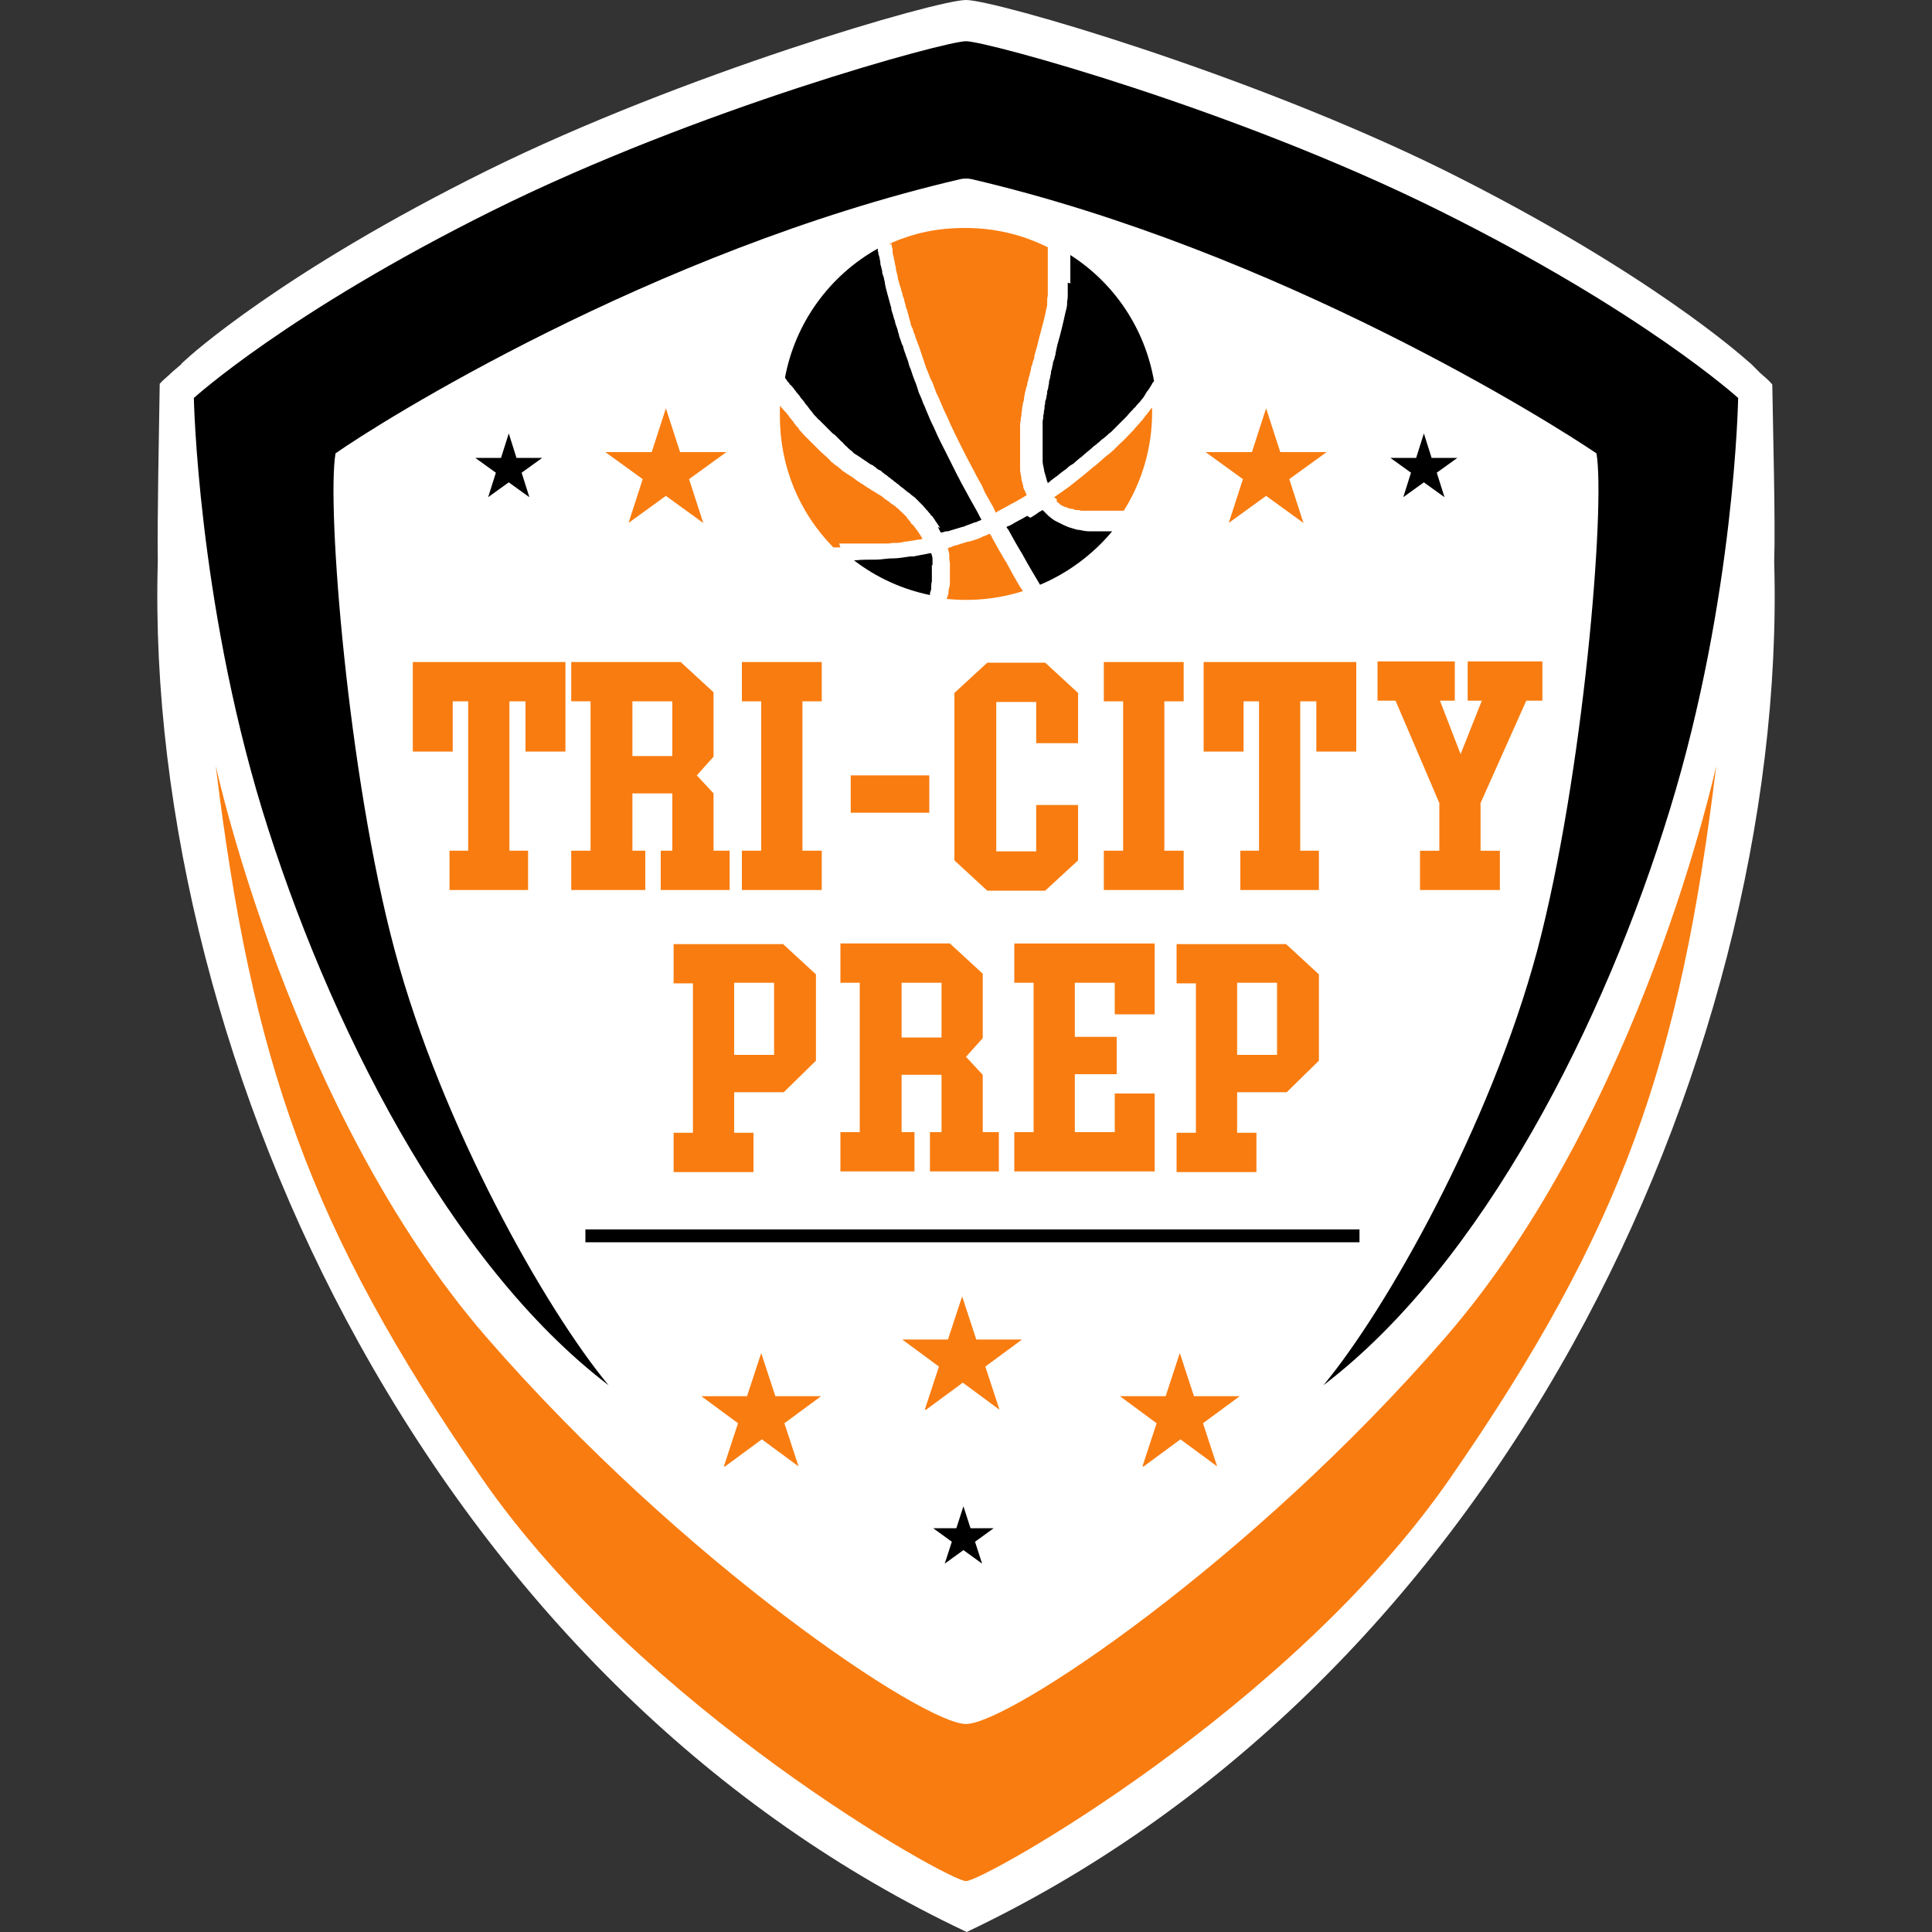 <?xml version="1.0" encoding="UTF-8"?>
<svg id="Layer_2" xmlns="http://www.w3.org/2000/svg" version="1.1" viewBox="0 0 300 300">
  <rect x="0" y="0" width="300" height="300" fill="#333333" stroke="none"/>
  <!-- Generator: Adobe Illustrator 29.8.2, SVG Export Plug-In . SVG Version: 2.1.1 Build 3)  -->
  <defs>
    <style>
      .st0 {
        fill: #f97c10;
      }

      .st1 {
        fill: #fff;
      }
    </style>
  </defs>
  <path class="st1" d="M150,299.9h-.1c-38.7-18.3-71.2-49.9-94.2-91.4-20.9-37.7-32.3-81.9-31.2-121.2v-.2s0-.2,0-.2c-.1-5.4.2-20.8.3-27.3.5-.6,1.2-1.1,1.9-1.8l1.4-1.2h0c0-.1.7-.7.7-.7.6-.6,15.1-13.7,46.8-29.4C105.9,11.5,145.5,0,150,0c4.5,0,44.1,11.5,74.4,26.5,31.7,15.8,46.2,28.9,46.8,29.4l.7.6h0c0,0,1.4,1.4,1.4,1.4.7.6,1.4,1.2,1.9,1.8.1,6.5.5,21.8.3,27.3v.2s0,.2,0,.2c1.1,39.3-10.3,83.4-31.2,121.2-23,41.5-55.6,73.1-94.2,91.4h-.1c0,0,0,0,0,0h0Z"/>
  <g>
    <path class="st0" d="M177.6,227.7l5.7-4.2,5.7,4.2-2.2-6.7,5.7-4.2h-7.1l-2.2-6.7-2.2,6.7h-7.1l5.7,4.2-2.2,6.7h0ZM112.6,227.7l5.7-4.2,5.7,4.2-2.2-6.7,5.7-4.2h-7.1l-2.2-6.7-2.2,6.7h-7.1l5.7,4.2-2.2,6.7h0Z"/>
    <path class="st0" d="M143.8,218.9l5.7-4.2,5.7,4.2-2.2-6.7,5.7-4.2h-7.1l-2.2-6.7-2.2,6.7h-7.1l5.7,4.2-2.2,6.7h0Z"/>
    <path d="M146.7,242.8l2.9-2.1,2.9,2.1-1.1-3.4,2.9-2.1h-3.6l-1.1-3.4-1.1,3.4h-3.6l2.9,2.1-1.1,3.4h0Z"/>
  </g>
  <path class="st0" d="M224.5,207.6c-30.4,35.1-67.9,60.1-74.5,60.1s-44-25-74.5-60.1c-30.4-35.1-42-88.7-42-88.7,5.6,45.9,14.5,71.8,41.3,110.6,24.8,35.9,72.5,62.6,75.2,62.6s50.4-26.7,75.2-62.6c26.8-38.7,35.7-64.6,41.3-110.6,0,0-11.6,53.6-42,88.7h0ZM121.7,169.6l5-4.9v-13.4l-5.1-4.7h-17v6.1h3v23.2h-3v6.1h12.4v-6.1h-3v-6.3h7.7ZM114,152.6h6.2v11.2h-6.2v-11.2ZM144.4,175.8v6.1h10.7v-6.1h-2.5v-8.9l-2.6-2.8,2.6-2.9v-10l-5.1-4.7h-17v6.1h3v23.2h-3v6.1h11.5v-6.1h-2v-8.9h6.2v8.9h-1.8,0ZM140,161.1v-8.5h6.2v8.5h-6.2ZM179.3,157.4v-10.9h-21.8v6.1h3v23.2h-3v6.1h21.8v-12.1h-6.2v6h-6.2v-9h6.5v-5.8h-6.5v-8.4h6.2v4.9h6.2ZM199.8,169.6l5-4.9v-13.4l-5.1-4.7h-17v6.1h3v23.2h-3v6.1h12.4v-6.1h-3v-6.3h7.7ZM192.1,152.6h6.2v11.2h-6.2v-11.2ZM70.2,108.9h2.5v23.2h-2.9v6.1h12.2v-6.1h-2.9v-23.2h2.5v7.8h6.2v-13.9h-23.7v13.9h6.2v-7.8ZM100.2,132.1h-2v-8.9h6.2v8.9h-1.8v6.1h10.7v-6.1h-2.5v-8.9l-2.6-2.8,2.6-2.9v-10l-5.1-4.7h-17v6.1h3v23.2h-3v6.1h11.5v-6.1h0ZM98.2,108.9h6.2v8.5h-6.2v-8.5ZM127.6,132.1h-3v-23.2h3v-6.1h-12.4v6.1h3v23.2h-3v6.1h12.4s0-6.1,0-6.1ZM132.1,120.4h12.2v5.8h-12.2v-5.8ZM167.4,133.5v-8.5h-6.5v7.2h-6.2v-23.2h6.2v6.4h6.5v-7.8l-5.1-4.7h-9l-5.1,4.7v26l5.1,4.7h9l5.1-4.7h0ZM171.4,108.9h3v23.2h-3v6.1h12.4v-6.1h-3v-23.2h3v-6.1h-12.4v6.1ZM193,108.9h2.5v23.2h-2.9v6.1h12.2v-6.1h-2.9v-23.2h2.5v7.8h6.2v-13.9h-23.7v13.9h6.2v-7.8h0ZM223.5,124.7v7.4h-3v6.1h12.4v-6.1h-3v-7.4l7.1-15.9h2.5v-6.1h-11.6v6.1h2.2l-3.3,8.3-3.2-8.3h2.3v-6.1h-12v6.1h2.8l6.8,15.9h0Z"/>
  <path class="st0" d="M190.8,81.2l5.8-4.2,5.8,4.2-2.2-6.8,5.8-4.2h-7.2l-2.2-6.8-2.2,6.8h-7.2l5.8,4.2-2.2,6.8h0ZM138.4,37.7c0,.3.1.6.2,1,0,.1,0,.3,0,.4,0,.3.1.6.2.9,0,.2,0,.3.1.5,0,.3.1.6.2,1,0,.2,0,.4.1.6,0,.3.2.6.2,1,0,.2.1.4.2.7,0,.3.2.7.3,1,0,.2.1.5.2.7,0,.3.2.7.3,1,0,.3.1.5.2.8,0,.3.2.7.3,1,0,.3.2.5.2.8.1.4.2.7.3,1.1,0,.3.2.6.3.8.1.4.2.7.4,1.1,0,.3.2.6.3.9.1.4.3.7.4,1.1.1.3.2.6.3.9.1.4.3.8.4,1.2.1.3.2.6.3.9.2.4.3.8.5,1.2.1.3.2.6.4.9.2.4.3.8.5,1.3.1.3.2.6.4.9.2.5.4.9.6,1.4.1.2.2.5.3.7.3.7.7,1.4,1,2.2.5,1.1,1.1,2.3,1.7,3.5.2.4.4.8.6,1.2.4.8.8,1.5,1.2,2.3.3.5.5,1,.8,1.5.4.7.8,1.4,1.1,2.2.3.5.6,1.1.9,1.6.3.5.6,1,.8,1.6h0c.3-.2.5-.3.7-.4.8-.4,1.6-.9,2.4-1.3.2-.1.5-.3.7-.4.3-.2.7-.4,1-.6,0,0,0,0,0,0,0-.1,0-.2-.1-.3-.1-.3-.3-.6-.4-.9,0-.2,0-.3-.1-.5,0-.3-.2-.5-.2-.8,0-.2,0-.4-.1-.6,0-.3-.1-.5-.1-.8,0-.2,0-.4,0-.6,0-.3,0-.5,0-.8,0-.2,0-.4,0-.7,0-.3,0-.6,0-.8,0-.2,0-.5,0-.7,0-.3,0-.6,0-.9,0-.2,0-.5,0-.7,0-.3,0-.6,0-.9,0-.2,0-.5,0-.7,0-.3,0-.6.1-.9,0-.2,0-.5.1-.7,0-.3,0-.6.1-.9,0-.2,0-.5.1-.7,0-.3.1-.6.2-.9,0-.2,0-.5.1-.7,0-.3.1-.6.2-.9,0-.2.1-.5.2-.7,0-.3.1-.6.2-.9,0-.2.1-.5.2-.7,0-.3.2-.7.2-1,0-.2.1-.4.2-.6,0-.3.2-.7.3-1,0-.2,0-.4.1-.6.1-.5.3-1,.4-1.5.4-1.7.9-3.3,1.2-4.7.1-.5.2-1,.3-1.4,0-.2,0-.3,0-.5,0-.3,0-.6.1-1,0-.2,0-.4,0-.6,0-.3,0-.6,0-.9,0-.2,0-.4,0-.6,0-.3,0-.5,0-.8,0-.2,0-.4,0-.6,0-.3,0-.5,0-.8,0-.2,0-.4,0-.6,0-.2,0-.5,0-.7,0-.2,0-.4,0-.5,0-.2,0-.4,0-.7,0-.2,0-.3,0-.5,0,0,0-.1,0-.2-4-2-8.3-3-12.8-3s-8,.8-11.7,2.4c0,0,0,0,0,0,0,0,0,.2,0,.3h0,0ZM164.1,77.9c.1.1.3.2.4.3,0,0,.1.1.2.2.2.1.4.2.6.3,0,0,0,0,.1,0,.2.1.5.2.8.3,0,0,.1,0,.2,0,.2,0,.4.1.6.2,0,0,.2,0,.3,0,.2,0,.4,0,.5.1,0,0,.2,0,.3,0,.2,0,.4,0,.6,0,0,0,.2,0,.3,0,.2,0,.4,0,.6,0,0,0,.1,0,.2,0,.3,0,.5,0,.8,0h0c.3,0,.6,0,.8,0,0,0,0,0,0,0,.2,0,.5,0,.7,0,0,0,.1,0,.2,0,.2,0,.4,0,.6,0,0,0,.1,0,.2,0,.2,0,.4,0,.5,0,0,0,.1,0,.2,0,.2,0,.3,0,.5,0,0,0,.1,0,.2,0,0,0,0,0,0,0,2.9-4.6,4.4-9.9,4.4-15.3s0-.5,0-.7c0,0-.1.1-.2.2-.4.6-.9,1.1-1.3,1.7,0,0-.1.1-.2.2-.4.5-.9,1-1.3,1.5-.1.1-.2.2-.3.3-.5.5-1,1.1-1.6,1.6-.1.1-.2.2-.3.3-.5.5-1,1-1.5,1.4,0,0-.2.2-.3.2-.6.5-1.1,1-1.7,1.5-.1.1-.3.2-.4.3-.6.5-1.2,1-1.8,1.5,0,0,0,0,0,0-.6.5-1.3,1-1.9,1.5-.1.1-.3.2-.4.3-.7.5-1.3.9-2,1.4,0,0,0,0,0,0,0,0,.1.1.2.2,0,0,.2.1.2.2h0ZM130.3,84.4c.2,0,.4,0,.6,0,.7,0,1.3,0,2,0,0,0,.1,0,.2,0,.6,0,1.2,0,1.7,0,.2,0,.4,0,.6,0,.4,0,.9,0,1.3,0,.2,0,.5,0,.7,0,.4,0,.8,0,1.2-.1.2,0,.5,0,.7,0,.4,0,.8-.1,1.2-.2.2,0,.5,0,.7-.1.4,0,.8-.1,1.3-.2.2,0,.4,0,.6-.1,0,0,0,0,.1,0,0,0,0,0,0-.1,0-.1-.1-.2-.2-.3,0-.2-.2-.3-.3-.5,0-.1-.1-.2-.2-.3-.1-.2-.2-.3-.3-.4,0-.1-.2-.2-.2-.3-.1-.1-.2-.3-.4-.4,0,0-.2-.2-.2-.3-.1-.2-.3-.3-.4-.5,0,0-.2-.2-.2-.3-.2-.2-.3-.3-.5-.5,0,0-.1-.1-.2-.2-.2-.2-.5-.4-.7-.7,0,0,0,0-.1,0-.2-.2-.4-.4-.6-.5,0,0-.2-.1-.3-.2-.2-.1-.3-.3-.5-.4-.1,0-.2-.2-.3-.2-.2-.1-.3-.2-.5-.4-.1,0-.2-.2-.3-.2-.2-.1-.3-.2-.5-.3-.1,0-.2-.2-.3-.2-.2-.1-.3-.2-.5-.3-.1,0-.2-.1-.3-.2-.2-.1-.3-.2-.5-.3,0,0-.2-.1-.3-.2-.2-.1-.4-.3-.6-.4,0,0-.1,0-.2-.1-.2-.2-.5-.3-.7-.5-.5-.4-1-.7-1.5-1-.2-.2-.5-.3-.7-.5,0,0-.1-.1-.2-.2-.2-.1-.3-.3-.5-.4,0,0-.2-.1-.3-.2-.2-.1-.3-.3-.5-.4,0,0-.2-.1-.2-.2-.2-.2-.4-.4-.6-.6,0,0,0,0-.1-.1-.3-.2-.5-.5-.8-.7,0,0-.1-.1-.2-.2-.2-.2-.4-.4-.6-.6,0,0-.2-.2-.3-.3-.2-.2-.3-.3-.5-.5,0,0-.2-.2-.3-.3-.2-.2-.4-.4-.6-.6,0,0-.1-.1-.2-.2-.2-.3-.5-.5-.7-.8,0,0-.1-.1-.1-.2-.2-.2-.4-.4-.6-.7,0,0-.2-.2-.2-.3-.2-.2-.3-.4-.5-.6,0,0-.2-.2-.2-.3-.2-.2-.3-.4-.5-.6,0,0-.1-.1-.2-.2-.2-.3-.5-.5-.7-.8,0,.5,0,1.1,0,1.6,0,7.7,2.9,14.9,8.3,20.4.4,0,.8,0,1.1,0h0s0,0,0,0ZM147.5,90.3c0,.1,0,.2,0,.3,0,.3-.1.7-.2,1,0,0,0,.2,0,.3,0,.4-.2.7-.3,1.1,4.1.4,8,0,11.8-1.2,0-.2-.2-.3-.3-.5-.8-1.3-1.5-2.6-2.2-3.9,0-.1-.1-.2-.2-.3-.7-1.2-1.4-2.4-2.1-3.7,0-.2-.2-.3-.3-.5-.2,0-.5.2-.7.3-.2,0-.4.1-.5.2-.7.3-1.3.5-2,.7,0,0-.1,0-.2,0-.6.2-1.3.4-1.9.6-.2,0-.4.1-.6.2s-.4.1-.6.2c0,.3.2.7.2,1,0,0,0,.2,0,.3,0,.3,0,.6.1,1,0,.1,0,.2,0,.3,0,.4,0,.8,0,1.2,0,0,0,0,0,0,0,.4,0,.8,0,1.2h0,0ZM97.6,81.2l5.8-4.2,5.8,4.2-2.2-6.8,5.8-4.2h-7.2l-2.2-6.8-2.2,6.8h-7.2l5.8,4.2-2.2,6.8h0Z"/>
  <path d="M222.3,71.1l-1.2-3.8-1.2,3.8h-4l3.2,2.3-1.2,3.8,3.2-2.3,3.2,2.3-1.2-3.8,3.2-2.3h-4ZM165.8,43.9c0,.5,0,1,0,1.4,0,.1,0,.3,0,.4,0,.4,0,.7-.1,1.1,0,.1,0,.3,0,.4,0,.5-.2,1-.3,1.5-.3,1.4-.7,3.1-1.2,4.8-.1.4-.2.9-.3,1.4,0,.1,0,.3-.1.4,0,.3-.2.7-.3,1,0,.2,0,.4-.1.5,0,.3-.1.6-.2.9,0,.2,0,.4-.1.6,0,.3-.1.6-.2.9,0,.2,0,.4-.1.7,0,.3-.1.6-.2.9,0,.2,0,.4-.1.7,0,.3-.1.6-.2.8,0,.2,0,.5-.1.7,0,.3,0,.6-.1.8,0,.2,0,.5-.1.7,0,.3,0,.6-.1.8,0,.2,0,.4,0,.7,0,.3,0,.6,0,.8,0,.2,0,.4,0,.6,0,.3,0,.5,0,.8,0,.2,0,.4,0,.6,0,.3,0,.5,0,.8,0,.2,0,.4,0,.6,0,.3,0,.6,0,.9,0,.2,0,.3,0,.5,0,.4.1.8.2,1.2,0,0,0,0,0,0,0,.4.2.8.3,1.2,0,.1,0,.2.1.3,0,.2.1.5.2.7h0s0,0,0,0c0,0,0,0,0,0,.2-.1.3-.2.5-.4.3-.2.5-.4.8-.6.2-.1.4-.3.5-.4.3-.2.5-.4.8-.6.2-.1.4-.3.5-.4.2-.2.5-.4.7-.5.2-.1.4-.3.5-.4.2-.2.5-.4.7-.6.2-.1.4-.3.5-.4.2-.2.5-.4.7-.6.2-.1.3-.3.5-.4.2-.2.4-.4.7-.6.2-.1.3-.3.5-.4.2-.2.4-.4.7-.6.2-.1.3-.3.5-.4.2-.2.4-.4.7-.6.1-.1.3-.3.4-.4.2-.2.5-.5.7-.7.1-.1.2-.2.4-.4.3-.3.6-.6.9-.9,0,0,0,0,.1-.1.3-.4.6-.7,1-1.1,0-.1.2-.2.3-.3.2-.3.4-.5.7-.8.1-.1.2-.3.3-.4.2-.2.4-.5.5-.7.1-.2.2-.3.3-.5.2-.2.3-.4.5-.7.1-.2.2-.3.3-.5,0-.1.2-.3.3-.4,0,0,0,0,0,0-1.4-8.1-6.1-15.2-13-19.6,0,.4,0,.8,0,1.2,0,0,0,.2,0,.3,0,.3,0,.7,0,1.1,0,.1,0,.3,0,.4,0,.4,0,.8,0,1.2,0,0,0,.2,0,.2h0s0,0,0,0ZM145.6,81.8s0,0,0,0c.2.3.3.6.5.9,0,0,0,0,0,0,.3,0,.6-.2.9-.2.2,0,.3,0,.5-.1.7-.2,1.3-.4,2-.6.1,0,.2,0,.3-.1.5-.2,1.1-.4,1.6-.6.2,0,.4-.1.5-.2.2,0,.3-.1.5-.2,0,0,0,0,0,0-.3-.5-.5-1-.8-1.5-.3-.5-.6-1.1-.9-1.6-.4-.7-.8-1.5-1.2-2.2-.3-.5-.5-1-.8-1.5-.4-.8-.8-1.6-1.2-2.4-.2-.4-.4-.8-.6-1.2-.6-1.2-1.2-2.3-1.7-3.5-.3-.7-.7-1.4-1-2.2-.1-.2-.2-.5-.3-.7-.2-.5-.4-1-.6-1.4-.1-.3-.2-.6-.3-.8-.2-.4-.4-.9-.5-1.3-.1-.3-.2-.6-.3-.9-.2-.4-.3-.8-.5-1.3-.1-.3-.2-.6-.3-.9-.2-.4-.3-.8-.4-1.2-.1-.3-.2-.6-.3-.8-.1-.4-.3-.8-.4-1.2,0-.3-.2-.5-.3-.8-.1-.4-.3-.8-.4-1.2,0-.3-.2-.5-.2-.8-.1-.4-.3-.8-.4-1.2,0-.2-.1-.4-.2-.7-.1-.5-.3-.9-.4-1.4,0-.2,0-.3-.1-.5-.3-1.2-.7-2.4-.9-3.5,0-.2,0-.3-.1-.5,0-.4-.2-.7-.3-1.1,0-.2,0-.4-.1-.6,0-.3-.2-.6-.2-.9,0-.2,0-.4-.1-.6,0-.3-.1-.6-.2-.8,0-.2,0-.4-.1-.5,0-.1,0-.3,0-.4-7.5,4.2-12.8,11.5-14.4,20h0c0,0,0,.1.1.2,0,.1.2.2.2.3.1.2.3.3.4.5,0,.1.2.2.3.3.1.2.3.3.4.5,0,.1.2.2.3.4.1.2.3.3.4.5.1.1.2.2.3.4.1.2.3.3.4.5.1.1.2.2.3.4.1.2.3.3.4.5.1.1.2.3.3.4.1.2.3.3.4.5.1.1.2.3.3.4.1.1.3.3.4.4.1.1.2.3.4.4.1.1.3.3.4.4.1.1.2.2.4.4.1.1.3.3.4.4.1.1.2.2.4.4.1.1.3.3.4.4.1.1.2.2.4.3.1.1.3.3.4.4.1.1.2.2.3.3.1.1.3.3.4.4.1,0,.2.2.3.3.1.1.3.3.4.4.1,0,.2.2.3.3.2.1.3.3.5.4,0,0,.2.1.2.2.2.2.5.4.7.5h0c.5.3,1,.7,1.5,1,.3.2.5.4.8.5.1,0,.2.1.3.2.2.1.3.2.5.4.1,0,.2.2.4.2.2.1.3.2.5.4.1,0,.2.2.4.3.2.1.3.2.5.4.1,0,.3.2.4.3.2.1.3.2.5.4.1,0,.3.2.4.3.2.1.3.2.5.4.1.1.3.2.4.3.2.1.3.3.5.4.1.1.2.2.4.3.2.1.3.3.5.4.1.1.2.2.4.3.1.1.3.3.4.4.1.1.2.2.3.3.1.1.3.3.4.4.1.1.2.2.3.3.1.2.3.3.4.5.1.1.2.2.3.3.1.2.3.3.4.5,0,.1.2.2.3.3.1.2.3.4.4.6,0,0,.1.2.2.3.2.3.4.6.6.9h0ZM159.5,80.1c-.8.5-1.7.9-2.5,1.4-.2.1-.4.2-.7.3,0,0,0,0,0,0,0,0,0,0,0,0,0,.2.2.3.3.5.7,1.3,1.5,2.7,2.3,4,0,0,0,.1.1.2.7,1.3,1.5,2.6,2.2,3.8.1.2.2.3.3.5h0c4.3-1.8,8.2-4.7,11.2-8.3-.2,0-.4,0-.5,0,0,0-.2,0-.2,0-.4,0-.8,0-1.1,0s-.1,0-.2,0c-.5,0-1,0-1.5,0,0,0,0,0-.1,0-.5,0-1-.1-1.4-.2,0,0,0,0,0,0-.5,0-.9-.2-1.3-.3,0,0,0,0,0,0-.4-.1-.9-.3-1.3-.5,0,0,0,0,0,0-.4-.2-.8-.4-1.2-.6,0,0,0,0,0,0-.4-.2-.7-.5-1.1-.8h0c-.3-.3-.6-.6-.9-.9,0,0,0,0,0,0,0,0,0,0,0,0-.4.2-.7.4-1.1.7-.3.2-.5.3-.8.5h0ZM144.8,87.8c0-.2,0-.5,0-.7,0,0,0-.2,0-.3,0-.3-.1-.6-.2-.9h0c0,0-.1,0-.2,0-.8.2-1.7.3-2.5.5-.2,0-.3,0-.5,0-.9.1-1.8.3-2.6.3,0,0-.1,0-.2,0-.9,0-1.7.2-2.6.2-.1,0-.3,0-.4,0-.9,0-1.8,0-2.7.1,0,0-.2,0-.3,0,3.5,2.7,7.5,4.5,11.8,5.4h0s0,0,0,0c0,0,0-.2,0-.2,0-.3.2-.5.2-.8,0-.1,0-.2,0-.3,0-.3,0-.5.1-.8,0,0,0-.2,0-.3,0-.3,0-.7,0-1,0,0,0-.1,0-.2,0-.3,0-.5,0-.8,0-.1,0-.2,0-.3h0s0,0,0,0ZM80.2,71.1l-1.2-3.8-1.2,3.8h-4l3.2,2.3-1.2,3.8,3.2-2.3,3.2,2.3-1.2-3.8,3.2-2.3h-4Z"/>
  <rect x="90.9" y="190.9" width="120.2" height="2"/>
  <path d="M223.5,32.7c-31.8-15.8-70.3-26.3-73.5-26.3s-41.7,10.5-73.5,26.3c-31.8,15.8-46.4,29.1-46.4,29.1,0,0,.6,31,10.6,63.9,10.1,32.9,29,70.5,53.8,89.4-9.8-11.8-25.9-40.3-33.2-67.5-7.3-27.2-10.6-69.1-9.2-77.2,6.5-4.6,49-31.4,97.1-42.6.5-.1,1.1-.1,1.6,0,48,11.2,90.5,38.1,97.1,42.6,1.4,8.1-2,50-9.2,77.2-7.3,27.2-23.4,55.7-33.2,67.5,24.8-18.9,43.7-56.4,53.8-89.4,10.1-32.9,10.6-63.9,10.6-63.9,0,0-14.6-13.3-46.4-29.1h0Z"/>
</svg>